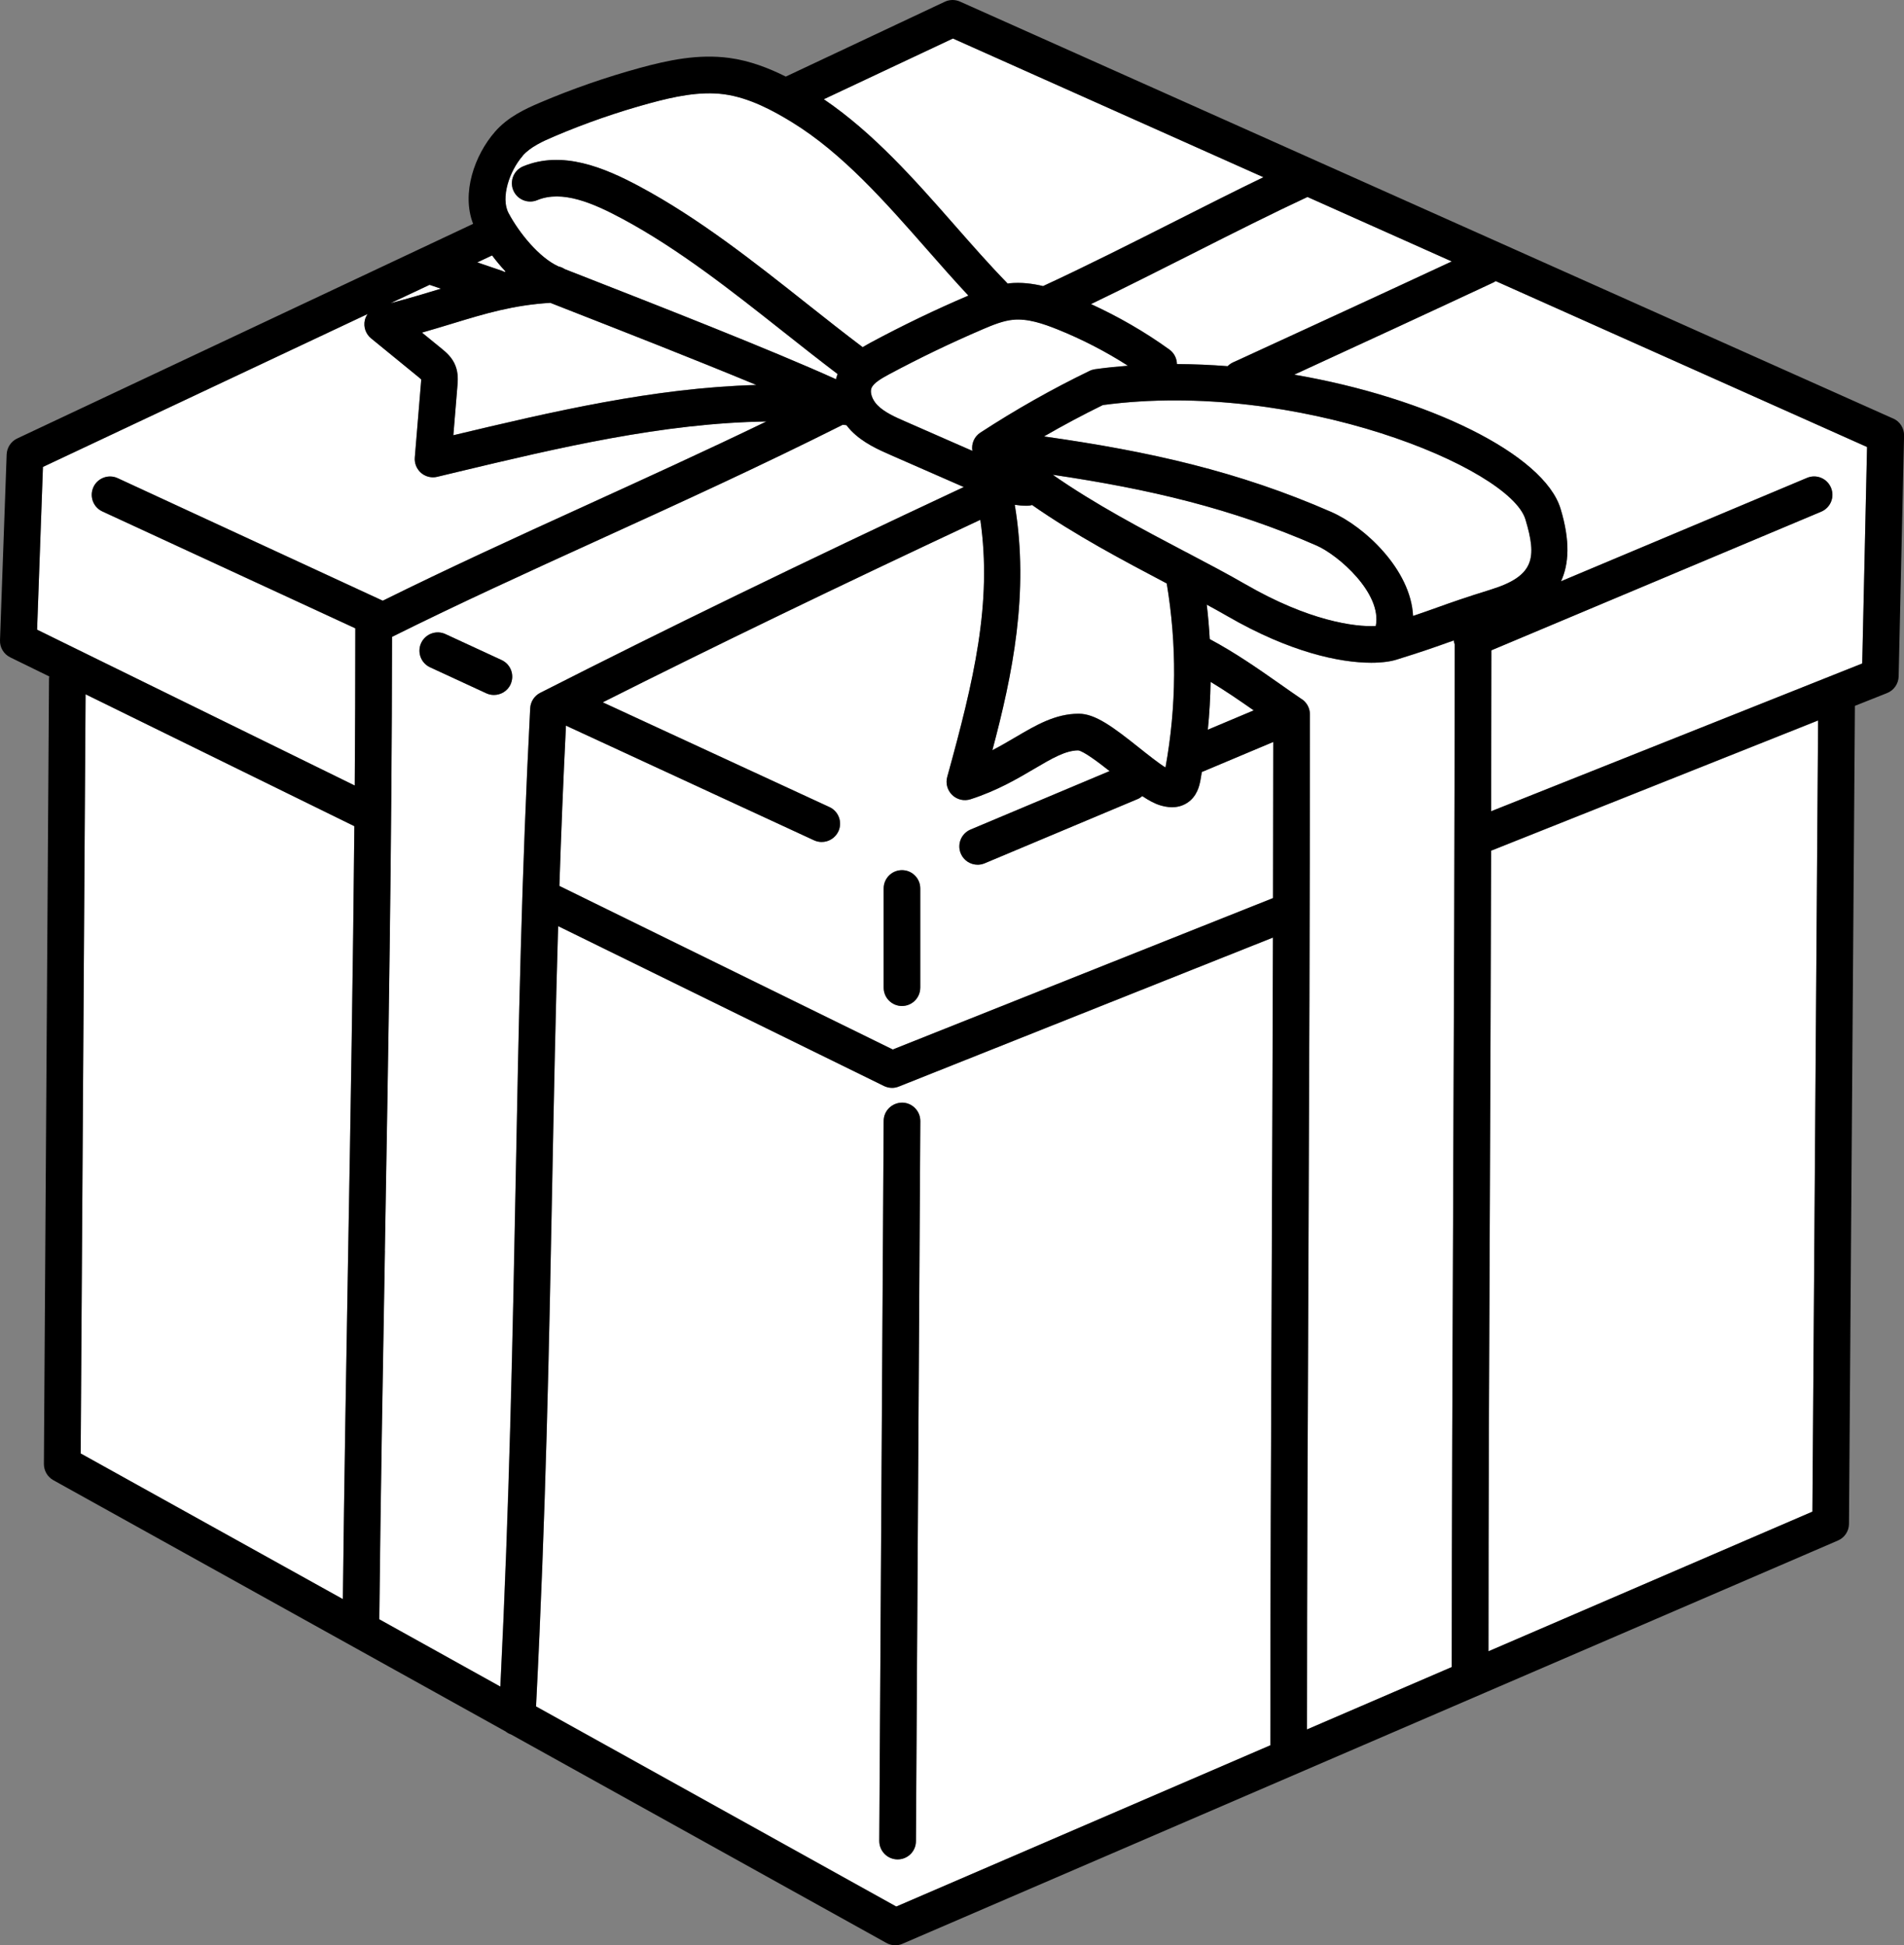 <?xml version="1.0" encoding="UTF-8"?>
<svg id="_レイヤー_2" data-name="レイヤー_2" xmlns="http://www.w3.org/2000/svg" viewBox="0 0 260.26 265.93">
  <rect x="0" y="0" width="260.26" height="265.93" fill="#808080" stroke="none"/>
  <defs>
    <style>
      .cls-1 {
        fill: #fff;
      }
    </style>
  </defs>
  <g id="_レイヤー_1-2" data-name="レイヤー_1">
    <g>
      <path class="cls-1" d="M60.38,47.67c.57.46,1.43,1.16,1.88,2.33.41,1.04.33,2.02.27,2.68l-.56,6.81c13.51-3.22,27.36-6.48,41.42-6.87-8.55-3.55-18.73-7.53-24.25-9.69-1.74-.68-3.09-1.21-3.92-1.54-5.08.32-8.78,1.43-13.4,2.84-1.28.39-2.65.81-4.14,1.23l2.7,2.2Z"/>
      <path class="cls-1" d="M58.74,38.94s-.01,0-.02,0l-5.34,2.51c2.6-.68,4.87-1.36,6.89-1.98l-1.54-.52Z"/>
      <path class="cls-1" d="M138.81,100.77c2.8-1.65,5.44-3.21,8.65-3.21,2.26,0,4.65,1.77,8.31,4.7,1.08.86,2.58,2.06,3.54,2.65,1.52-8.35,1.57-16.81.17-25.17-6.01-3.16-12.54-6.62-18.4-10.72-.21.06-.42.1-.65.1-.04,0-.08,0-.12,0-.54,0-1.07-.05-1.6-.13,2.01,12.06-.34,23.3-3.06,33.55,1.14-.59,2.18-1.2,3.16-1.78Z"/>
      <path class="cls-1" d="M68.94,37.16c.06-.01.12-.02.18-.04-.66-.71-1.28-1.45-1.85-2.21l-2.02.95,3.37,1.15c.12.04.22.1.33.15Z"/>
      <path class="cls-1" d="M11.02,198.69l35.84,19.91c.19-16.03.46-32.12.73-47.72.33-18.88.66-38.22.84-57.94l-36.74-18.03-.67,103.78Z"/>
      <path class="cls-1" d="M12.77,66.58c.58-1.26,2.07-1.8,3.32-1.22l36.23,16.75c8.86-4.39,17.97-8.56,27.58-12.94,8.12-3.7,16.45-7.5,24.86-11.56-14.22.22-28.43,3.6-42.28,6.91l-2.71.65c-.19.05-.39.07-.58.07-.59,0-1.17-.21-1.63-.6-.61-.52-.93-1.31-.86-2.11l.85-10.26c0-.11.02-.28.03-.41-.11-.1-.27-.23-.36-.31l-6.49-5.3c-.73-.6-1.07-1.56-.86-2.49.07-.31.21-.58.38-.84L5.87,63.83l-.8,22.25,43.42,21.31c.05-7.11.08-14.28.08-21.49l-34.58-15.98c-1.26-.58-1.8-2.07-1.22-3.32Z"/>
      <path class="cls-1" d="M76.32,36.42c.31.07.6.19.86.37.82.33,2.13.84,3.78,1.48,8.31,3.25,24.44,9.56,33.29,13.57.07-.24.13-.48.22-.71,0,0,0,0,0,0-2.49-1.89-4.97-3.85-7.4-5.77-7.04-5.57-14.33-11.34-22.03-15.46-4.02-2.15-8.21-3.95-11.63-2.54-1.28.53-2.74-.08-3.27-1.35s.08-2.74,1.35-3.27c5.36-2.22,11.05.14,15.91,2.75,8.1,4.34,15.56,10.24,22.77,15.95,2.54,2.01,5.14,4.07,7.73,6.02.4-.24.8-.47,1.19-.68,4.29-2.3,8.73-4.44,13.2-6.35.02,0,.04-.02.06-.02-1.93-2.07-3.84-4.24-5.7-6.36-5.67-6.46-11.54-13.14-18.44-17.36-2.49-1.52-5.78-3.33-9.23-3.8-3.35-.45-6.87.32-10.18,1.22-4.42,1.21-8.8,2.73-13.02,4.52-1.64.7-3.33,1.48-4.36,2.66-1.84,2.11-3.06,5.76-1.94,7.85,1.45,2.71,4.17,6.08,6.82,7.28Z"/>
      <path class="cls-1" d="M170.28,79.89c8.63,4.99,14.91,5.83,17.78,5.69.91-4.46-5.12-9.71-8.08-11-11.63-5.09-22.85-7.73-36.07-9.68,5.71,4,12.23,7.43,18.18,10.56,2.95,1.56,5.75,3.02,8.19,4.44Z"/>
      <path class="cls-1" d="M193.15,84.2c1.29-.43,2.3-.79,3.35-1.17,1.83-.65,3.72-1.33,7.27-2.43,6.02-1.86,6.33-4.36,4.75-9.6-2.13-7.07-31.37-19.17-57.76-15.63-2.72,1.33-5.41,2.76-8.05,4.29,14.47,2.05,26.59,4.78,39.28,10.33,4.54,1.99,10.87,7.87,11.17,14.21Z"/>
      <path class="cls-1" d="M130.45,30.73c2.46,2.8,4.79,5.45,7.2,7.93.03.03.05.07.08.1.08-.01.16-.03.24-.04,1.59-.16,3.14.03,4.61.38,5.84-2.7,12.09-5.86,18.16-8.92,4.19-2.12,8.21-4.15,11.96-5.96l-42.46-18.97-17.64,8.3c6.75,4.58,12.39,10.96,17.84,17.17Z"/>
      <path class="cls-1" d="M149.13,41.56c3.76,1.72,7.37,3.79,10.72,6.22.66.48,1.01,1.22,1.03,1.98,2.31.01,4.62.11,6.93.29.2-.2.43-.37.7-.5l.84-.38c10.04-4.62,19.59-9.01,29.1-13.44l-19.72-8.81c-4.72,2.19-10.06,4.89-15.71,7.74-4.6,2.32-9.3,4.7-13.88,6.9Z"/>
      <path class="cls-1" d="M203.82,116.28c-.04,16.41-.11,32.35-.17,47.94-.09,21.41-.18,41.69-.19,61.52l44.28-19.09.78-108.15-44.59,17.76s-.07.02-.11.03Z"/>
      <path class="cls-1" d="M198.19,87.75c-1.83.65-3.72,1.33-7.27,2.43-.81.25-1.98.43-3.48.43-4.23,0-11.05-1.39-19.66-6.37-.88-.51-1.84-1.04-2.82-1.57.19,1.57.32,3.14.41,4.71,3.6,1.94,6.39,3.89,9.57,6.12.96.67,1.96,1.37,3.03,2.11.68.47,1.09,1.24,1.09,2.07,0,26.76-.11,52.12-.21,76.64-.09,21.63-.18,42.11-.19,62.13l19.79-8.53c0-20.52.09-41.51.19-63.7.1-24.36.21-49.54.21-76.1-.06-.18-.1-.36-.12-.54-.18.06-.36.13-.54.19Z"/>
      <path class="cls-1" d="M204.13,38.61c-8.96,4.19-17.91,8.31-27.22,12.6,18.3,3.14,34.16,10.89,36.41,18.34,1.34,4.43,1.13,7.58.06,9.9l33.62-14.13c1.28-.54,2.74.06,3.28,1.34.54,1.28-.06,2.74-1.34,3.28l-45.08,18.95c0,7.44-.01,14.77-.03,22l50.72-20.2.66-29.6-50.76-22.68c-.1.07-.21.14-.32.19Z"/>
      <path class="cls-1" d="M73.84,94.71c17.14-8.72,35.59-17.69,57.89-28.13l-9.93-4.35c-1.71-.75-3.84-1.68-5.48-3.37-.23-.24-.44-.49-.63-.74-.17-.02-.34-.03-.51-.05-11.26,5.65-22.41,10.74-33.2,15.66-9.92,4.52-19.31,8.8-28.4,13.33-.02,28.82-.51,56.82-.98,83.91-.29,16.47-.58,33.48-.77,50.39l16.55,9.2c1.24-25.22,1.67-47.4,2.09-68.87.42-21.72.82-42.23,1.99-64.88.05-.89.57-1.7,1.37-2.1ZM69.79,93.55c-.42.92-1.33,1.45-2.28,1.45-.35,0-.71-.07-1.05-.23l-7.68-3.55c-1.26-.58-1.8-2.07-1.22-3.32.58-1.26,2.07-1.8,3.32-1.22l7.68,3.55c1.26.58,1.8,2.07,1.22,3.32Z"/>
      <path class="cls-1" d="M165.1,99.75l6.27-2.64c-1.98-1.39-3.85-2.67-5.89-3.9-.04,2.18-.16,4.36-.38,6.54Z"/>
      <path class="cls-1" d="M164.28,105.52c-.07.39-.13.79-.2,1.18-.13.65-.42,2.17-1.84,3.07-.69.43-1.4.57-2.03.57-.69,0-1.27-.16-1.58-.25-.76-.21-1.6-.67-2.49-1.27-.19.16-.39.3-.63.4l-20.9,8.78c-.32.13-.65.2-.97.2-.98,0-1.91-.58-2.31-1.53-.54-1.28.06-2.74,1.34-3.28l19-7.99c-1.53-1.21-3.52-2.7-4.28-2.83-1.76,0-3.64,1.11-6.02,2.52-2.26,1.33-5.06,2.98-8.71,4.16-.88.28-1.84.06-2.5-.58-.66-.64-.93-1.59-.68-2.48,3.65-13.18,6.17-23.77,4.52-35.14-19.61,9.18-36.24,17.22-51.61,24.95l30.99,14.32c1.26.58,1.8,2.07,1.22,3.32-.42.92-1.33,1.45-2.28,1.45-.35,0-.71-.07-1.05-.23l-33.9-15.67c-.38,7.49-.67,14.75-.9,21.91l45.57,22.36,51.98-20.7c.02-7.02.03-14.13.03-21.34l-9.65,4.06s-.08.02-.11.04ZM125.79,135.02c0,1.38-1.12,2.5-2.5,2.5h0c-1.38,0-2.5-1.12-2.5-2.51v-13.56c0-1.38,1.13-2.5,2.51-2.5h0c1.38,0,2.5,1.12,2.5,2.51v13.56Z"/>
      <path class="cls-1" d="M134.01,59.12c4.77-3.11,9.79-5.95,14.91-8.43.24-.11.49-.19.75-.23,1.48-.21,2.99-.36,4.5-.48-3.04-1.94-6.26-3.61-9.61-4.96-1.99-.8-4.12-1.52-6.1-1.32-1.33.13-2.68.67-4.18,1.31-4.34,1.85-8.65,3.93-12.8,6.16-1,.54-2.09,1.17-2.37,1.86-.25.6.1,1.61.8,2.33.96.98,2.45,1.64,3.89,2.27l9.1,3.99c-.16-.97.26-1.96,1.1-2.5Z"/>
      <path class="cls-1" d="M121.93,148.71c-.38,0-.76-.09-1.1-.26l-44.53-21.85c-.35,11.73-.58,23.28-.81,35.18-.43,22.21-.87,45.17-2.21,71.49l49.25,27.36,51.12-22.04c0-20.72.09-41.9.19-64.31.06-15.01.13-30.34.17-46.11l-51.15,20.37c-.3.12-.61.18-.93.18ZM125.8,153.25l-.6,98.44c0,1.38-1.13,2.49-2.5,2.49h-.02c-1.38,0-2.5-1.14-2.49-2.52l.6-98.44c0-1.38,1.13-2.47,2.52-2.49,1.38,0,2.5,1.14,2.49,2.52Z"/>
      <path d="M258.77,57.21L131.23.22c-.67-.3-1.43-.29-2.09.02l-21.73,10.23c-2.29-1.15-4.91-2.17-7.73-2.55-4.24-.57-8.35.31-12.17,1.35-4.64,1.27-9.24,2.86-13.67,4.75-2.08.88-4.44,1.99-6.17,3.98-2.82,3.22-4.62,8.43-3,12.6L2.35,59.94c-.85.4-1.4,1.24-1.44,2.18L0,87.52c-.04.99.51,1.9,1.4,2.34l5.33,2.61c-.01.09-.03.18-.03.27l-.7,107.39c0,.92.49,1.76,1.29,2.21l61.82,34.35c.22.18.47.32.74.41l51.31,28.5c.38.21.8.32,1.22.32.34,0,.67-.07.99-.21l127.86-55.12c.91-.39,1.51-1.29,1.51-2.28l.81-111.82,4.4-1.75c.93-.37,1.55-1.27,1.58-2.27l.74-32.92c.02-1.01-.56-1.93-1.48-2.34ZM52.61,170.97c.47-27.09.96-55.09.98-83.91,9.09-4.53,18.48-8.81,28.4-13.33,10.79-4.92,21.94-10,33.2-15.66.17.02.34.03.51.05.2.25.4.5.63.74,1.64,1.69,3.77,2.62,5.48,3.37l9.93,4.35c-22.3,10.44-40.75,19.41-57.89,28.13-.8.41-1.32,1.21-1.37,2.1-1.18,22.65-1.58,43.17-1.99,64.88-.41,21.48-.84,43.65-2.09,68.87l-16.55-9.2c.18-16.91.48-33.93.77-50.39ZM62.26,50c-.46-1.17-1.32-1.87-1.88-2.33l-2.7-2.2c1.49-.43,2.86-.84,4.14-1.23,4.62-1.41,8.33-2.52,13.4-2.84.83.33,2.18.86,3.92,1.54,5.51,2.16,15.7,6.14,24.25,9.69-14.06.39-27.91,3.65-41.42,6.87l.56-6.81c.05-.65.13-1.64-.27-2.68ZM58.72,38.94s.01,0,.02,0l1.54.52c-2.03.62-4.29,1.3-6.89,1.98l5.34-2.51ZM69.12,37.13c-.06.01-.12.02-.18.04-.11-.05-.21-.11-.33-.15l-3.37-1.15,2.02-.95c.57.76,1.19,1.5,1.85,2.21ZM134.29,45.03c1.5-.64,2.85-1.18,4.18-1.31,1.98-.2,4.1.52,6.1,1.32,3.35,1.35,6.57,3.01,9.61,4.96-1.52.12-3.02.27-4.5.48-.26.04-.51.11-.75.23-5.13,2.48-10.14,5.32-14.91,8.43-.84.55-1.26,1.53-1.1,2.5l-9.1-3.99c-1.45-.63-2.94-1.29-3.89-2.27-.7-.72-1.05-1.73-.8-2.33.28-.69,1.37-1.32,2.37-1.86,4.16-2.23,8.46-4.3,12.8-6.16ZM171.37,97.11l-6.27,2.64c.22-2.18.34-4.36.38-6.54,2.04,1.23,3.9,2.51,5.89,3.9ZM162.08,75.46c-5.95-3.13-12.46-6.56-18.18-10.56,13.22,1.96,24.44,4.59,36.07,9.68,2.96,1.3,8.99,6.54,8.08,11-2.87.14-9.15-.7-17.78-5.69-2.45-1.42-5.24-2.88-8.19-4.44ZM159.48,79.75c1.4,8.36,1.35,16.82-.17,25.17-.95-.59-2.46-1.79-3.54-2.65-3.67-2.92-6.06-4.7-8.31-4.7-3.21,0-5.85,1.56-8.65,3.21-.98.58-2.02,1.19-3.16,1.78,2.73-10.24,5.07-21.49,3.06-33.55.52.08,1.05.13,1.6.13.04,0,.08,0,.12,0,.23,0,.44-.04.65-.1,5.86,4.1,12.39,7.55,18.4,10.72ZM77.37,99.2l33.9,15.67c.34.16.7.23,1.05.23.95,0,1.85-.54,2.28-1.45.58-1.26.03-2.74-1.22-3.32l-30.99-14.32c15.37-7.73,31.99-15.76,51.61-24.95,1.64,11.37-.88,21.96-4.52,35.14-.25.89.02,1.84.68,2.48.67.64,1.63.86,2.5.58,3.65-1.17,6.45-2.83,8.71-4.16,2.38-1.4,4.26-2.51,6.02-2.52.76.13,2.75,1.62,4.28,2.83l-19,7.99c-1.28.54-1.87,2-1.34,3.28.4.96,1.33,1.53,2.31,1.53.32,0,.65-.06.97-.2l20.9-8.78c.24-.1.44-.24.63-.4.9.6,1.73,1.05,2.49,1.27.31.09.89.25,1.58.25.62,0,1.34-.13,2.03-.57,1.42-.9,1.71-2.42,1.84-3.07.08-.39.13-.79.2-1.18.04-.01.08-.02.11-.04l9.65-4.06c0,7.21-.01,14.32-.03,21.34l-51.98,20.7-45.57-22.36c.24-7.16.53-14.43.9-21.91ZM177.96,95.59c-1.07-.73-2.07-1.43-3.03-2.11-3.18-2.22-5.97-4.18-9.57-6.12-.09-1.57-.22-3.14-.41-4.71.98.53,1.93,1.06,2.82,1.57,8.61,4.98,15.43,6.37,19.66,6.37,1.5,0,2.67-.17,3.48-.43,3.55-1.1,5.44-1.77,7.27-2.43.18-.06.36-.13.54-.19.02.18.06.36.12.54,0,26.56-.11,51.75-.21,76.1-.09,22.19-.18,43.17-.19,63.7l-19.79,8.53c0-20.02.09-40.5.19-62.13.1-24.52.21-49.87.21-76.64,0-.83-.41-1.6-1.09-2.07ZM203.77,80.6c-3.55,1.1-5.44,1.77-7.27,2.43-1.04.37-2.05.73-3.35,1.17-.31-6.34-6.63-12.22-11.17-14.21-12.69-5.55-24.8-8.28-39.28-10.33,2.64-1.52,5.33-2.96,8.05-4.29,26.39-3.54,55.63,8.55,57.76,15.63,1.58,5.25,1.27,7.74-4.75,9.6ZM168.51,49.56c-.27.12-.5.3-.7.5-2.31-.18-4.62-.28-6.93-.29-.02-.76-.37-1.5-1.03-1.98-3.36-2.42-6.96-4.49-10.72-6.22,4.57-2.2,9.28-4.58,13.88-6.9,5.65-2.86,11-5.55,15.71-7.74l19.72,8.81c-9.51,4.43-19.06,8.82-29.1,13.44l-.84.38ZM130.24,5.26l42.46,18.97c-3.75,1.81-7.77,3.84-11.96,5.96-6.06,3.06-12.32,6.22-18.16,8.92-1.47-.35-3.02-.54-4.61-.38-.08,0-.16.03-.24.04-.03-.03-.05-.07-.08-.1-2.42-2.48-4.74-5.13-7.2-7.93-5.45-6.21-11.09-12.59-17.84-17.17l17.64-8.3ZM71.45,21.29c1.04-1.19,2.72-1.97,4.36-2.66,4.22-1.8,8.6-3.32,13.02-4.52,3.31-.9,6.83-1.67,10.18-1.22,3.45.47,6.74,2.27,9.23,3.8,6.9,4.23,12.76,10.9,18.44,17.36,1.86,2.12,3.77,4.29,5.7,6.36-.02,0-.04.02-.06.02-4.47,1.91-8.92,4.05-13.2,6.35-.39.21-.79.44-1.19.68-2.59-1.95-5.19-4.01-7.73-6.02-7.21-5.71-14.68-11.61-22.77-15.95-4.86-2.6-10.55-4.97-15.91-2.75-1.28.53-1.88,2-1.35,3.27s2,1.88,3.27,1.35c3.42-1.42,7.61.38,11.63,2.54,7.7,4.13,14.98,9.89,22.03,15.46,2.42,1.92,4.91,3.88,7.4,5.77,0,0,0,0,0,0-.09.23-.16.47-.22.71-8.86-4.01-24.99-10.32-33.29-13.57-1.66-.65-2.96-1.16-3.78-1.48-.26-.17-.55-.3-.86-.37-2.64-1.2-5.37-4.57-6.82-7.28-1.12-2.09.1-5.75,1.94-7.85ZM5.87,63.83l44.38-20.9c-.17.25-.31.53-.38.84-.21.93.12,1.89.86,2.49l6.49,5.3c.09.07.25.21.36.31,0,.13-.02.3-.03.41l-.85,10.26c-.07.8.26,1.58.86,2.11.46.39,1.04.6,1.63.6.19,0,.39-.02.58-.07l2.71-.65c13.85-3.31,28.06-6.69,42.28-6.91-8.41,4.06-16.74,7.85-24.86,11.56-9.61,4.38-18.71,8.55-27.58,12.94l-36.23-16.75c-1.25-.58-2.74-.03-3.32,1.22-.58,1.26-.03,2.74,1.22,3.32l34.58,15.98c0,7.21-.03,14.38-.08,21.49L5.07,86.08l.8-22.25ZM11.7,94.91l36.74,18.03c-.18,19.73-.51,39.06-.84,57.94-.27,15.6-.55,31.68-.73,47.72l-35.84-19.91.67-103.78ZM122.52,260.63l-49.25-27.36c1.34-26.32,1.79-49.28,2.21-71.49.23-11.9.46-23.45.81-35.18l44.53,21.85c.35.17.73.26,1.1.26.31,0,.63-.06.93-.18l51.15-20.37c-.04,15.77-.11,31.1-.17,46.11-.1,22.41-.18,43.6-.19,64.31l-51.12,22.04ZM247.74,206.64l-44.28,19.09c0-19.83.09-40.11.19-61.52.07-15.59.13-31.52.17-47.94.04-.01.07-.02.11-.03l44.59-17.76-.78,108.15ZM254.55,90.7l-50.72,20.2c.02-7.24.02-14.56.03-22l45.08-18.95c1.28-.54,1.88-2,1.34-3.28-.54-1.28-2-1.88-3.28-1.34l-33.62,14.13c1.07-2.32,1.28-5.48-.06-9.9-2.25-7.46-18.11-15.2-36.41-18.34,9.31-4.28,18.26-8.41,27.22-12.6.12-.05.22-.12.32-.19l50.76,22.68-.66,29.6Z"/>
      <path d="M69.79,93.55c.58-1.26.03-2.74-1.22-3.32l-7.68-3.55c-1.25-.58-2.74-.03-3.32,1.22-.58,1.26-.03,2.74,1.22,3.32l7.68,3.55c.34.16.7.23,1.05.23.95,0,1.85-.54,2.28-1.45Z"/>
      <path d="M123.29,118.95h0c1.38,0,2.5,1.12,2.5,2.5v13.57c0,1.38-1.12,2.5-2.5,2.5h0c-1.38,0-2.5-1.12-2.5-2.5v-13.57c0-1.38,1.12-2.5,2.5-2.5Z"/>
      <path d="M123.31,150.73c-1.39.02-2.51,1.11-2.52,2.49l-.6,98.44c0,1.38,1.11,2.51,2.49,2.52h.02c1.38,0,2.5-1.11,2.5-2.49l.6-98.44c0-1.38-1.11-2.51-2.49-2.52Z"/>
    </g>
  </g>
</svg>